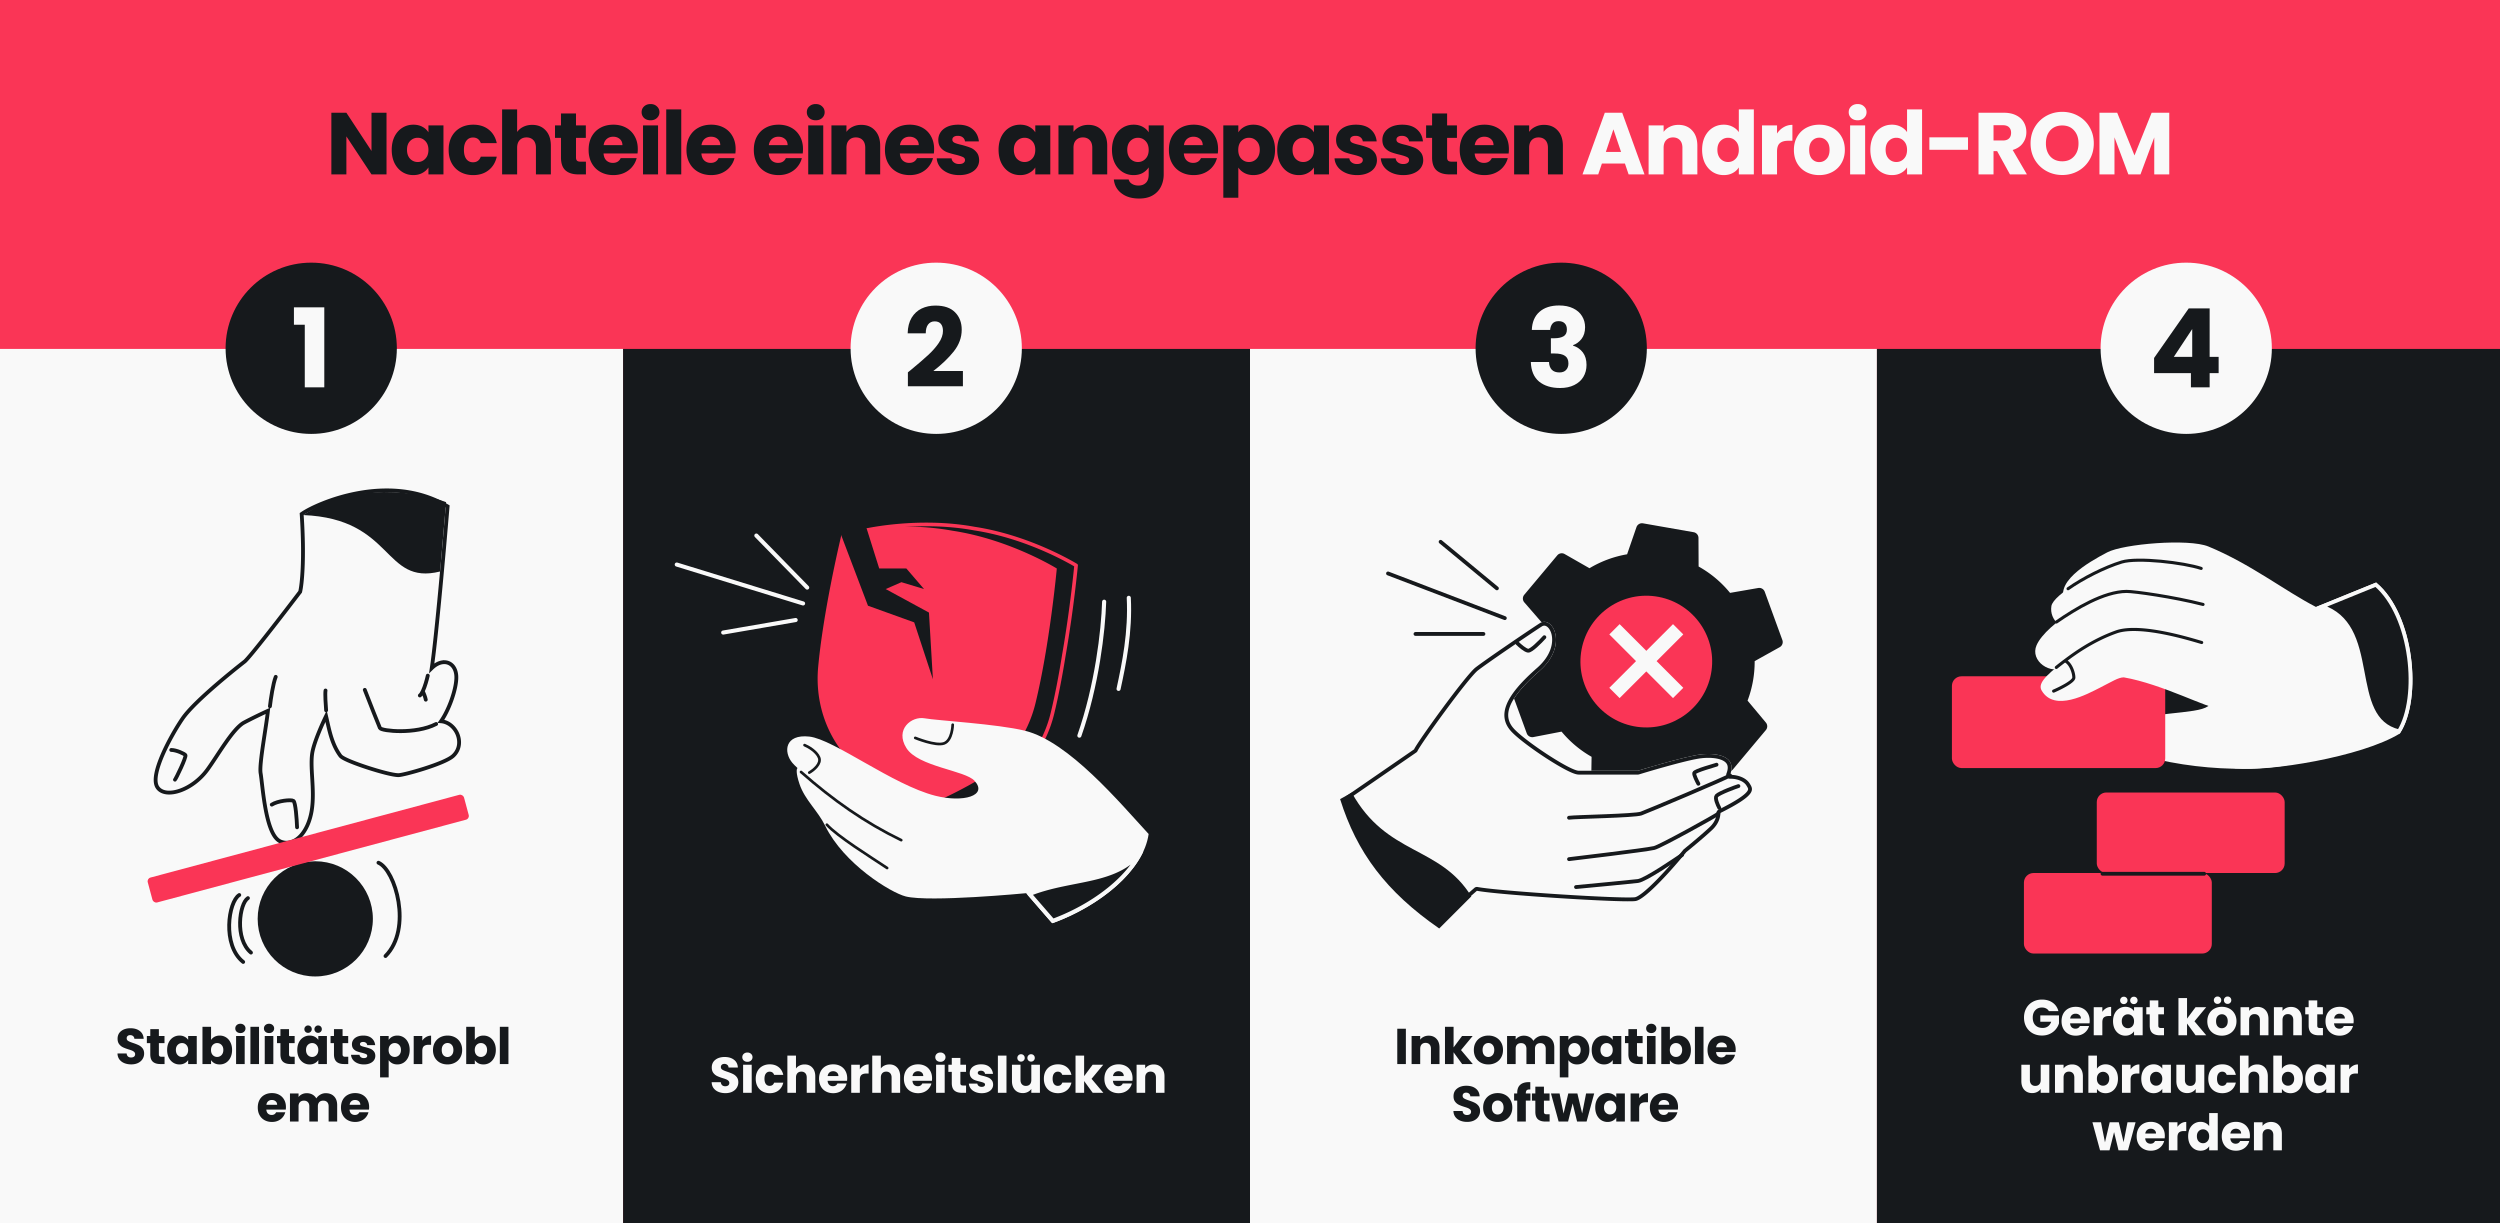 <svg xmlns="http://www.w3.org/2000/svg" width="1304" height="638" fill="none"><rect width="100%" height="100%" fill="#333333" stroke="none"/><g clip-path="url(#a)"><path fill="#FA3556" d="M1304 638H0V0h1304z"/><path fill="#F9F9F9" d="M-.999 182h326v456h-326z"/><path fill="#16191C" d="M325.002 182h327v456h-327z"/><path fill="#F9F9F9" d="M651.999 182h327v456h-327z"/><path fill="#16191C" d="M978.999 182h326v456h-326zM201.609 90.964h-7.834l-13.101-19.836v19.836h-7.834V58.805h7.834l13.101 19.928V58.805h7.834zm2.717-12.827q0-3.94 1.466-6.917 1.512-2.977 4.077-4.581t5.727-1.603q2.702 0 4.718 1.099 2.061 1.1 3.161 2.886v-3.619h7.833v25.562h-7.833v-3.619q-1.145 1.787-3.207 2.886-2.016 1.1-4.718 1.1-3.115 0-5.681-1.604-2.565-1.65-4.077-4.627-1.466-3.023-1.466-6.963m19.149.046q0-2.932-1.649-4.627-1.603-1.695-3.94-1.695t-3.985 1.695q-1.604 1.65-1.604 4.581t1.604 4.673q1.649 1.695 3.985 1.695 2.337 0 3.94-1.695 1.649-1.695 1.649-4.627m10.54 0q0-3.985 1.603-6.963 1.649-2.977 4.535-4.581 2.932-1.604 6.688-1.603 4.81 0 8.017 2.52 3.253 2.519 4.261 7.1h-8.338q-1.053-2.932-4.077-2.932-2.153 0-3.436 1.695-1.282 1.65-1.282 4.764t1.282 4.81q1.283 1.65 3.436 1.65 3.024 0 4.077-2.933h8.338q-1.008 4.49-4.261 7.055-3.252 2.566-8.017 2.566-3.756 0-6.688-1.604-2.886-1.604-4.535-4.58-1.603-2.979-1.603-6.964m43.603-13.056q4.398 0 7.055 2.932 2.657 2.886 2.657 7.97v14.935h-7.788v-13.88q0-2.566-1.328-3.986t-3.573-1.42-3.574 1.42q-1.328 1.42-1.328 3.986v13.88h-7.834v-33.9h7.834v11.774q1.191-1.695 3.252-2.703t4.627-1.008m27.999 19.195v6.642h-3.986q-4.26 0-6.642-2.061-2.382-2.107-2.382-6.826v-10.17h-3.115v-6.505h3.115v-6.23h7.833v6.23h5.131v6.505h-5.131v10.261q0 1.146.55 1.65t1.833.504zm27.056-6.551q0 1.1-.137 2.29h-17.729q.183 2.382 1.512 3.665 1.374 1.237 3.344 1.237 2.932 0 4.077-2.474h8.337a11.3 11.3 0 0 1-2.336 4.535q-1.649 2.016-4.169 3.161t-5.634 1.145q-3.757 0-6.688-1.603-2.932-1.604-4.582-4.58-1.649-2.979-1.649-6.964t1.604-6.963q1.648-2.977 4.581-4.581 2.931-1.604 6.734-1.603 3.71 0 6.596 1.557a11.04 11.04 0 0 1 4.49 4.444q1.649 2.886 1.649 6.734m-8.017-2.062q0-2.015-1.374-3.206t-3.436-1.192q-1.97 0-3.344 1.146-1.329 1.145-1.649 3.252zm14.686-12.964q-2.062 0-3.39-1.191-1.283-1.238-1.283-3.023 0-1.833 1.283-3.024 1.327-1.237 3.39-1.237 2.016 0 3.298 1.237 1.329 1.191 1.329 3.024 0 1.785-1.329 3.023-1.282 1.191-3.298 1.191m3.894 2.657v25.562h-7.834V65.402zm12.107-8.337v33.9h-7.834v-33.9zm28.369 20.706q0 1.1-.137 2.29h-17.729q.183 2.382 1.512 3.665 1.374 1.237 3.344 1.237 2.933 0 4.077-2.474h8.338a11.3 11.3 0 0 1-2.337 4.535q-1.649 2.016-4.168 3.161t-5.635 1.145q-3.756 0-6.688-1.603-2.933-1.604-4.581-4.58-1.65-2.979-1.65-6.964t1.604-6.963q1.648-2.977 4.581-4.581 2.931-1.604 6.734-1.603 3.71 0 6.597 1.557a11.04 11.04 0 0 1 4.489 4.444q1.649 2.886 1.649 6.734m-8.017-2.062q0-2.015-1.374-3.206t-3.436-1.192q-1.97 0-3.344 1.146-1.329 1.145-1.649 3.252zm43.147 2.062q0 1.1-.138 2.29h-17.728q.183 2.382 1.511 3.665 1.375 1.237 3.345 1.237 2.931 0 4.077-2.474h8.337a11.3 11.3 0 0 1-2.336 4.535q-1.65 2.016-4.169 3.161-2.52 1.146-5.635 1.145-3.756 0-6.688-1.603-2.931-1.604-4.581-4.58-1.649-2.979-1.649-6.964t1.603-6.963q1.65-2.977 4.581-4.581 2.933-1.604 6.734-1.603 3.711 0 6.597 1.557a11.03 11.03 0 0 1 4.489 4.444q1.65 2.886 1.65 6.734m-8.017-2.062q0-2.015-1.374-3.206t-3.436-1.192q-1.97 0-3.344 1.146-1.329 1.145-1.65 3.252zm14.685-12.964q-2.061 0-3.39-1.191-1.282-1.238-1.282-3.023 0-1.833 1.282-3.024 1.329-1.237 3.39-1.237 2.016 0 3.299 1.237 1.328 1.191 1.328 3.024 0 1.785-1.328 3.023-1.283 1.191-3.299 1.191m3.894 2.657v25.562h-7.833V65.402zm19.849-.275q4.49 0 7.146 2.932 2.703 2.886 2.703 7.97v14.935h-7.787v-13.88q0-2.566-1.329-3.986t-3.573-1.42q-2.245 0-3.573 1.42-1.329 1.42-1.329 3.986v13.88h-7.833V65.402h7.833v3.39q1.191-1.695 3.207-2.657 2.016-1.008 4.535-1.008m37.985 12.644q0 1.1-.137 2.29h-17.728q.183 2.382 1.511 3.665 1.374 1.237 3.344 1.237 2.933 0 4.077-2.474h8.338a11.3 11.3 0 0 1-2.336 4.535q-1.65 2.016-4.169 3.161-2.52 1.146-5.635 1.145-3.756 0-6.688-1.603-2.933-1.604-4.581-4.58-1.649-2.979-1.649-6.964t1.603-6.963q1.65-2.977 4.581-4.581t6.734-1.603q3.711 0 6.597 1.557a11.04 11.04 0 0 1 4.489 4.444q1.65 2.886 1.649 6.734m-8.016-2.062q0-2.015-1.375-3.206t-3.435-1.192q-1.97 0-3.345 1.146-1.328 1.145-1.649 3.252zm21.144 15.621q-3.344 0-5.955-1.145t-4.123-3.115a8.37 8.37 0 0 1-1.695-4.49h7.742q.138 1.329 1.237 2.154t2.703.825q1.465 0 2.245-.55.824-.596.824-1.512 0-1.1-1.145-1.603-1.146-.55-3.711-1.191-2.748-.641-4.581-1.329a8.2 8.2 0 0 1-3.161-2.245q-1.328-1.558-1.328-4.168 0-2.2 1.191-3.986 1.237-1.832 3.573-2.886 2.382-1.053 5.635-1.053 4.81 0 7.558 2.382 2.794 2.382 3.207 6.321h-7.238q-.183-1.328-1.191-2.107-.962-.779-2.565-.779-1.375 0-2.108.55-.733.504-.733 1.42 0 1.1 1.146 1.65 1.19.549 3.665 1.099 2.84.733 4.626 1.466 1.787.687 3.115 2.29 1.375 1.558 1.421 4.215 0 2.244-1.283 4.031-1.237 1.74-3.619 2.749-2.337 1.008-5.452 1.008m20.489-13.193q0-3.94 1.466-6.917 1.512-2.977 4.077-4.581t5.727-1.603q2.702 0 4.718 1.099 2.061 1.1 3.161 2.886v-3.619h7.834v25.562h-7.834v-3.619q-1.145 1.787-3.207 2.886-2.015 1.1-4.718 1.1-3.115 0-5.681-1.604-2.565-1.65-4.077-4.627-1.466-3.023-1.466-6.963m19.149.046q0-2.932-1.649-4.627-1.603-1.695-3.94-1.695t-3.985 1.695q-1.604 1.65-1.604 4.581t1.604 4.673q1.649 1.695 3.985 1.695 2.337 0 3.94-1.695 1.649-1.695 1.649-4.627m27.673-13.056q4.49 0 7.146 2.932 2.703 2.886 2.703 7.97v14.935h-7.788v-13.88q0-2.566-1.328-3.986t-3.574-1.42q-2.244 0-3.573 1.42t-1.328 3.986v13.88h-7.834V65.402h7.834v3.39q1.191-1.695 3.206-2.657 2.016-1.008 4.536-1.008m23.601-.091q2.703 0 4.718 1.099 2.061 1.1 3.161 2.886v-3.619h7.834v25.516q0 3.528-1.421 6.368-1.374 2.886-4.26 4.581-2.84 1.695-7.1 1.695-5.681 0-9.208-2.703-3.528-2.657-4.032-7.238h7.742q.367 1.465 1.741 2.29 1.374.87 3.39.87 2.428.001 3.848-1.42 1.466-1.373 1.466-4.443V87.3q-1.145 1.787-3.161 2.932-2.016 1.1-4.718 1.1-3.161 0-5.727-1.604-2.565-1.65-4.077-4.627-1.466-3.023-1.466-6.963t1.466-6.917q1.512-2.977 4.077-4.581t5.727-1.603m7.879 13.147q0-2.932-1.649-4.627-1.603-1.695-3.94-1.695t-3.985 1.695q-1.604 1.65-1.604 4.581t1.604 4.673q1.649 1.695 3.985 1.695 2.337 0 3.94-1.695 1.649-1.695 1.649-4.627m36.193-.412q0 1.1-.137 2.29h-17.729q.185 2.382 1.512 3.665 1.374 1.237 3.344 1.237 2.933 0 4.077-2.474h8.338a11.3 11.3 0 0 1-2.336 4.535q-1.65 2.016-4.169 3.161-2.52 1.146-5.635 1.145-3.756 0-6.688-1.603-2.933-1.604-4.581-4.58-1.65-2.979-1.649-6.964t1.603-6.963q1.65-2.977 4.581-4.581t6.734-1.603q3.711 0 6.597 1.557a11.04 11.04 0 0 1 4.489 4.444q1.65 2.886 1.649 6.734m-8.016-2.062q0-2.015-1.375-3.206t-3.435-1.192q-1.97 0-3.345 1.146-1.328 1.145-1.649 3.252zm18.579-6.688q1.145-1.787 3.161-2.886t4.718-1.1q3.161 0 5.727 1.604 2.565 1.604 4.031 4.58 1.512 2.979 1.512 6.918T663.55 85.1q-1.466 2.979-4.031 4.627-2.566 1.604-5.727 1.603-2.657 0-4.718-1.099-2.016-1.1-3.161-2.84v15.759h-7.833V65.402h7.833zm11.178 9.116q0-2.931-1.649-4.58-1.604-1.695-3.986-1.696-2.336 0-3.985 1.695-1.604 1.695-1.604 4.627t1.604 4.627q1.649 1.695 3.985 1.695t3.986-1.695q1.649-1.74 1.649-4.673m9.119 0q0-3.94 1.466-6.917 1.512-2.977 4.077-4.581t5.727-1.603q2.702 0 4.718 1.099 2.061 1.1 3.161 2.886v-3.619h7.834v25.562h-7.834v-3.619q-1.145 1.787-3.207 2.886-2.016 1.1-4.718 1.1-3.115 0-5.681-1.604-2.565-1.65-4.077-4.627-1.466-3.023-1.466-6.963m19.149.046q0-2.932-1.649-4.627-1.603-1.695-3.94-1.695t-3.985 1.695q-1.604 1.65-1.604 4.581t1.604 4.673q1.649 1.695 3.985 1.695 2.337 0 3.94-1.695 1.649-1.695 1.649-4.627m22.496 13.147q-3.344 0-5.955-1.145t-4.123-3.115a8.37 8.37 0 0 1-1.695-4.49h7.742q.137 1.329 1.237 2.154t2.703.825q1.465 0 2.244-.55.825-.596.825-1.512 0-1.1-1.145-1.603-1.146-.55-3.711-1.191-2.748-.641-4.581-1.329a8.2 8.2 0 0 1-3.161-2.245q-1.329-1.558-1.328-4.168 0-2.2 1.191-3.986 1.236-1.832 3.573-2.886 2.382-1.053 5.634-1.053 4.81 0 7.559 2.382 2.795 2.382 3.207 6.321h-7.238q-.183-1.328-1.191-2.107-.963-.779-2.566-.779-1.374 0-2.107.55-.733.504-.733 1.42 0 1.1 1.145 1.65 1.191.549 3.665 1.099 2.84.733 4.627 1.466 1.786.687 3.115 2.29 1.375 1.558 1.42 4.215 0 2.244-1.282 4.031-1.237 1.74-3.619 2.749-2.337 1.008-5.452 1.008m24.141 0q-3.344 0-5.955-1.145t-4.123-3.115a8.37 8.37 0 0 1-1.695-4.49h7.742q.137 1.329 1.237 2.154t2.703.825q1.466 0 2.244-.55.825-.596.825-1.512 0-1.1-1.145-1.603-1.146-.55-3.711-1.191-2.748-.641-4.581-1.329a8.2 8.2 0 0 1-3.161-2.245q-1.328-1.558-1.328-4.168 0-2.2 1.191-3.986 1.236-1.832 3.573-2.886 2.382-1.053 5.634-1.053 4.81 0 7.559 2.382 2.795 2.382 3.207 6.321h-7.238q-.183-1.328-1.191-2.107-.963-.779-2.566-.779-1.374 0-2.107.55-.733.504-.733 1.42 0 1.1 1.145 1.65 1.191.549 3.665 1.099 2.84.733 4.627 1.466 1.786.687 3.115 2.29 1.375 1.558 1.42 4.215 0 2.244-1.282 4.031-1.237 1.74-3.619 2.749-2.337 1.008-5.452 1.008m27.989-7.008v6.642H756q-4.26 0-6.643-2.061-2.382-2.107-2.382-6.826v-10.17h-3.115v-6.505h3.115v-6.23h7.834v6.23h5.13v6.505h-5.13v10.261q0 1.146.549 1.65.55.504 1.833.504zm27.056-6.551q0 1.1-.137 2.29h-17.729q.184 2.382 1.512 3.665 1.374 1.237 3.344 1.237 2.933 0 4.077-2.474h8.338a11.3 11.3 0 0 1-2.336 4.535q-1.65 2.016-4.169 3.161-2.52 1.146-5.635 1.145-3.757 0-6.688-1.603-2.933-1.604-4.581-4.58-1.65-2.979-1.649-6.964t1.603-6.963q1.648-2.977 4.581-4.581 2.932-1.604 6.734-1.603 3.711 0 6.597 1.557a11.04 11.04 0 0 1 4.489 4.444q1.65 2.886 1.649 6.734m-8.016-2.062q0-2.015-1.375-3.206t-3.435-1.192q-1.97 0-3.345 1.146-1.328 1.145-1.649 3.252zm26.321-10.582q4.49 0 7.146 2.932 2.703 2.886 2.703 7.97v14.935h-7.788v-13.88q0-2.566-1.328-3.986t-3.573-1.42-3.574 1.42q-1.328 1.42-1.328 3.986v13.88h-7.834V65.402h7.834v3.39q1.191-1.695 3.207-2.657 2.015-1.008 4.535-1.008"/><path fill="#F9F9F9" d="M847.558 85.284h-12.002l-1.924 5.68h-8.2l11.636-32.159h9.07l11.636 32.16h-8.292zm-2.015-6.047-3.986-11.774-3.939 11.774zm29.944-14.11q4.49 0 7.147 2.932 2.703 2.886 2.703 7.97v14.935h-7.788v-13.88q0-2.566-1.329-3.986t-3.573-1.42-3.573 1.42-1.329 3.986v13.88h-7.833V65.402h7.833v3.39q1.192-1.695 3.207-2.657 2.016-1.008 4.535-1.008m12.332 13.01q0-3.94 1.466-6.917 1.512-2.977 4.077-4.581t5.726-1.603q2.52 0 4.581 1.053 2.108 1.055 3.299 2.84V57.065h7.833v33.9h-7.833v-3.666q-1.1 1.834-3.161 2.932-2.016 1.1-4.719 1.1-3.16 0-5.726-1.604-2.565-1.65-4.077-4.627-1.466-3.023-1.466-6.963m19.149.046q0-2.932-1.649-4.627-1.604-1.695-3.94-1.695t-3.986 1.695q-1.602 1.65-1.603 4.581t1.603 4.673q1.65 1.695 3.986 1.695t3.94-1.695q1.649-1.695 1.649-4.627m19.931-8.52q1.374-2.109 3.435-3.299 2.063-1.237 4.581-1.237v8.292h-2.153q-2.931 0-4.398 1.282-1.465 1.237-1.465 4.398v11.865h-7.834V65.402h7.834zm21.993 21.668q-3.756 0-6.78-1.604-2.978-1.604-4.719-4.58-1.694-2.979-1.694-6.964 0-3.94 1.74-6.917 1.741-3.024 4.765-4.627 3.023-1.604 6.779-1.603 3.757 0 6.78 1.603t4.765 4.627q1.74 2.977 1.74 6.917t-1.786 6.963a11.8 11.8 0 0 1-4.81 4.581q-3.024 1.604-6.78 1.603m0-6.78q2.245 0 3.802-1.65 1.603-1.649 1.603-4.718t-1.557-4.718q-1.512-1.65-3.757-1.65-2.29 0-3.802 1.65-1.512 1.603-1.512 4.718 0 3.07 1.466 4.718 1.512 1.65 3.757 1.65m20.068-21.806q-2.061 0-3.39-1.191-1.282-1.238-1.282-3.023 0-1.833 1.282-3.024 1.329-1.237 3.39-1.237 2.016 0 3.299 1.237 1.328 1.191 1.328 3.024 0 1.785-1.328 3.023-1.283 1.191-3.299 1.191m3.894 2.657v25.562h-7.833V65.402zm2.716 12.735q0-3.94 1.466-6.917 1.512-2.977 4.077-4.581t5.726-1.603q2.52 0 4.581 1.053 2.108 1.055 3.299 2.84V57.065h7.831v33.9h-7.831v-3.666q-1.1 1.834-3.161 2.932-2.016 1.1-4.719 1.1-3.16 0-5.726-1.604-2.565-1.65-4.077-4.627-1.466-3.023-1.466-6.963m19.149.046q0-2.932-1.649-4.627-1.603-1.695-3.94-1.695t-3.986 1.695q-1.602 1.65-1.603 4.581t1.603 4.673q1.65 1.695 3.986 1.695t3.94-1.695q1.649-1.695 1.649-4.627m31.791-6.55v6.504h-20.15v-6.505zm21.88 19.331-6.69-12.14h-1.88v12.14h-7.83V58.805h13.14c2.54 0 4.69.443 6.46 1.329 1.8.886 3.15 2.107 4.03 3.665.89 1.527 1.33 3.237 1.33 5.13q0 3.207-1.83 5.727-1.785 2.52-5.31 3.573l7.42 12.735zm-8.57-17.683h4.86c1.43 0 2.5-.35 3.2-1.053.74-.703 1.1-1.695 1.1-2.978 0-1.222-.36-2.184-1.1-2.886-.7-.702-1.77-1.054-3.2-1.054h-4.86zm35.86 18.004q-4.545 0-8.34-2.108-3.765-2.106-6-5.863c-1.47-2.535-2.2-5.375-2.2-8.52 0-3.147.73-5.971 2.2-8.476q2.235-3.756 6-5.863 3.795-2.108 8.34-2.108c3.02 0 5.78.703 8.29 2.108 2.53 1.404 4.52 3.359 5.95 5.863 1.47 2.505 2.2 5.33 2.2 8.475 0 3.146-.73 5.986-2.2 8.52a15.66 15.66 0 0 1-5.95 5.864c-2.51 1.405-5.27 2.108-8.29 2.108m0-7.147c2.56 0 4.61-.855 6.13-2.565q2.34-2.565 2.34-6.78 0-4.26-2.34-6.78c-1.52-1.71-3.57-2.565-6.13-2.565-2.6 0-4.68.84-6.23 2.52-1.53 1.68-2.3 3.954-2.3 6.825 0 2.84.77 5.115 2.3 6.826 1.55 1.68 3.63 2.52 6.23 2.52m55.81-25.333v32.16h-7.83V71.677l-7.19 19.286h-6.32l-7.24-19.332v19.332h-7.83V58.805h9.25l9.02 22.264 8.94-22.264z"/><circle cx="162.332" cy="181.665" r="44.665" fill="#16191C"/><path fill="#F9F9F9" d="M153.314 169.395v-9.091h15.837v41.737h-10.177v-32.646z"/><circle cx="814.333" cy="181.665" r="44.665" fill="#16191C"/><path fill="#F9F9F9" d="M798.995 172.082q.23-6.117 4.002-9.434 3.774-3.316 10.235-3.316 4.287 0 7.318 1.487 3.087 1.487 4.631 4.059 1.6 2.572 1.601 5.775 0 3.773-1.887 6.175-1.887 2.344-4.402 3.201v.229q3.259 1.086 5.145 3.602 1.887 2.516 1.887 6.461 0 3.544-1.658 6.289-1.6 2.687-4.745 4.231-3.088 1.543-7.376 1.543-6.861 0-10.977-3.373-4.06-3.373-4.288-10.177h9.491q.057 2.515 1.429 4.002 1.373 1.43 4.002 1.43 2.23 0 3.431-1.258 1.257-1.315 1.257-3.431 0-2.744-1.772-3.945-1.715-1.257-5.546-1.257h-1.829v-7.948h1.829q2.916 0 4.688-.972 1.83-1.028 1.83-3.602 0-2.058-1.144-3.201t-3.144-1.144q-2.173 0-3.259 1.315-1.029 1.315-1.201 3.259z"/><circle cx="488.331" cy="181.665" r="44.665" fill="#F9F9F9"/><path fill="#16191C" d="M473.558 194.208q1.944-1.543 1.773-1.429 5.603-4.63 8.805-7.604 3.259-2.973 5.488-6.232t2.23-6.346q0-2.344-1.086-3.66-1.086-1.315-3.259-1.315t-3.43 1.659q-1.201 1.6-1.201 4.573h-9.434q.114-4.86 2.058-8.118 2.002-3.26 5.203-4.803 3.26-1.544 7.204-1.544 6.804 0 10.234 3.488 3.488 3.487 3.488 9.091 0 6.118-4.174 11.377-4.173 5.203-10.634 10.177h15.437v7.948h-28.702z"/><circle cx="1140.33" cy="181.665" r="44.665" fill="#F9F9F9"/><path fill="#16191C" d="M1123.57 194.609v-7.89l18.06-25.843h10.92v25.271h4.69v8.462h-4.69v7.432h-9.77v-7.432zm19.89-22.984-9.6 14.522h9.6zM68.464 555.184q-2.02 0-3.62-.656-1.598-.655-2.57-1.941-.943-1.285-.996-3.095h4.773q.105 1.023.708 1.574.604.524 1.574.524.996 0 1.573-.445.578-.472.578-1.285 0-.683-.473-1.128a3.5 3.5 0 0 0-1.127-.735q-.656-.288-1.889-.655-1.784-.551-2.91-1.102-1.13-.55-1.942-1.626t-.813-2.806q0-2.57 1.863-4.013 1.86-1.468 4.851-1.468 3.043 0 4.905 1.468 1.862 1.443 1.993 4.039H70.09q-.052-.891-.656-1.39-.603-.525-1.547-.524-.814 0-1.311.445-.498.42-.499 1.233 0 .892.84 1.39t2.622 1.075q1.784.604 2.885 1.154a5.5 5.5 0 0 1 1.941 1.6q.813 1.05.813 2.702a5.23 5.23 0 0 1-.813 2.858q-.787 1.285-2.308 2.046t-3.593.761m17.368-3.987V555h-2.281q-2.44 0-3.803-1.18-1.364-1.207-1.364-3.908v-5.822H76.6v-3.725h1.784v-3.566h4.485v3.566h2.937v3.725h-2.937v5.874q0 .656.314.945.315.288 1.05.288zm1.344-3.541q0-2.255.84-3.96.865-1.704 2.334-2.622t3.278-.918q1.548 0 2.701.629 1.18.63 1.81 1.652v-2.072h4.485V555h-4.485v-2.072q-.656 1.023-1.836 1.652-1.155.63-2.701.63a6 6 0 0 1-3.252-.918q-1.47-.945-2.334-2.649-.84-1.731-.84-3.987m10.963.027q0-1.678-.944-2.649a2.98 2.98 0 0 0-2.256-.971q-1.337 0-2.281.971-.918.943-.918 2.622t.918 2.676q.945.97 2.281.97 1.338 0 2.256-.97.944-.97.944-2.649m11.952-5.246q.63-1.022 1.809-1.652 1.18-.63 2.702-.629 1.81 0 3.278.918 1.469.918 2.308 2.622.866 1.705.866 3.96t-.866 3.987q-.839 1.704-2.308 2.649-1.469.918-3.278.918-1.547 0-2.702-.603-1.154-.63-1.809-1.653V555h-4.485v-19.408h4.485zm6.399 5.219q0-1.679-.944-2.622-.918-.97-2.282-.971-1.337 0-2.281.971-.918.97-.918 2.649 0 1.678.918 2.649.944.97 2.281.97t2.282-.97q.944-.997.944-2.676m8.91-8.812q-1.18 0-1.941-.682a2.31 2.31 0 0 1-.735-1.731q0-1.049.735-1.73.76-.71 1.941-.709 1.153 0 1.888.709.76.681.76 1.73 0 1.023-.76 1.731-.735.682-1.888.682m2.229 1.521V555h-4.485v-14.635zm7.472-4.773V555h-4.484v-19.408zm5.244 3.252q-1.18 0-1.941-.682a2.3 2.3 0 0 1-.734-1.731q0-1.049.734-1.73.76-.71 1.941-.709 1.153 0 1.888.709.76.681.761 1.73 0 1.023-.761 1.731-.735.682-1.888.682m2.229 1.521V555h-4.485v-14.635zm11.144 10.832V555h-2.282q-2.439 0-3.802-1.18-1.364-1.207-1.364-3.908v-5.822h-1.784v-3.725h1.784v-3.566h4.485v3.566h2.937v3.725h-2.937v5.874q0 .656.314.945.315.288 1.049.288zm1.344-3.541q0-2.255.84-3.96.865-1.704 2.334-2.622t3.278-.918q1.548 0 2.701.629 1.18.63 1.81 1.652v-2.072h4.485V555h-4.485v-2.072q-.655 1.023-1.836 1.652-1.154.63-2.701.63a6 6 0 0 1-3.252-.918q-1.469-.945-2.334-2.649-.84-1.731-.84-3.987m10.963.027q0-1.678-.944-2.649a2.98 2.98 0 0 0-2.256-.971q-1.337 0-2.281.971-.918.943-.918 2.622t.918 2.676q.944.97 2.281.97t2.256-.97q.944-.97.944-2.649m-5.35-8.944q-.813 0-1.364-.55a1.86 1.86 0 0 1-.551-1.364q0-.813.551-1.364a1.8 1.8 0 0 1 1.364-.577q.839 0 1.39.551.55.55.551 1.39 0 .813-.577 1.364-.551.55-1.364.55m5.245 0q-.813 0-1.364-.55-.55-.552-.55-1.364t.55-1.364a1.8 1.8 0 0 1 1.364-.577q.84 0 1.39.551.55.55.551 1.39 0 .813-.577 1.364-.55.55-1.364.55m15.729 12.458V555h-2.282q-2.44 0-3.803-1.18-1.364-1.207-1.364-3.908v-5.822h-1.783v-3.725h1.783v-3.566h4.485v3.566h2.937v3.725h-2.937v5.874q0 .656.315.945.314.288 1.049.288zm8.189 4.013q-1.915 0-3.41-.656-1.494-.655-2.36-1.783a4.8 4.8 0 0 1-.97-2.571h4.432a1.7 1.7 0 0 0 .708 1.233q.63.472 1.547.472.84 0 1.285-.315.473-.34.473-.865 0-.63-.656-.918-.656-.315-2.124-.682-1.575-.367-2.623-.76a4.7 4.7 0 0 1-1.81-1.286q-.76-.891-.76-2.386 0-1.259.682-2.282.707-1.049 2.045-1.652 1.364-.603 3.226-.603 2.754 0 4.327 1.363 1.6 1.364 1.836 3.62h-4.143a1.77 1.77 0 0 0-.682-1.207q-.551-.446-1.469-.446-.788 0-1.206.315a.93.93 0 0 0-.42.813q0 .63.656.944.681.315 2.098.63 1.626.42 2.649.839 1.022.393 1.783 1.311.787.892.813 2.413 0 1.285-.734 2.308-.708.997-2.072 1.574-1.338.577-3.121.577m12.893-12.773q.656-1.022 1.81-1.652t2.701-.629q1.81 0 3.279.918t2.308 2.622q.865 1.705.865 3.96t-.865 3.987q-.84 1.704-2.308 2.649-1.47.918-3.279.918-1.52 0-2.701-.63-1.154-.629-1.81-1.626v9.022h-4.484v-21.611h4.484zm6.4 5.219q0-1.679-.945-2.622-.918-.97-2.281-.971-1.338 0-2.282.971-.918.97-.918 2.649 0 1.678.918 2.649.944.97 2.282.97 1.337 0 2.281-.97.945-.997.945-2.676m11.138-4.851a5.8 5.8 0 0 1 1.967-1.889 5 5 0 0 1 2.623-.708v4.747h-1.233q-1.679 0-2.517.734-.84.71-.84 2.518V555h-4.484v-14.635h4.484zm13.133 12.405q-2.151 0-3.882-.918a6.83 6.83 0 0 1-2.701-2.623q-.97-1.704-.97-3.986 0-2.256.996-3.961a6.75 6.75 0 0 1 2.728-2.648q1.731-.918 3.881-.918 2.151 0 3.882.918a6.74 6.74 0 0 1 2.727 2.648q.997 1.705.997 3.961t-1.023 3.986a6.74 6.74 0 0 1-2.754 2.623q-1.73.918-3.881.918m0-3.882q1.285 0 2.177-.944.918-.944.918-2.701t-.892-2.702a2.8 2.8 0 0 0-2.151-.944q-1.311 0-2.177.944-.865.918-.865 2.702 0 1.757.839 2.701a2.8 2.8 0 0 0 2.151.944m14.26-8.891q.63-1.022 1.809-1.652 1.18-.63 2.702-.629 1.81 0 3.278.918 1.469.918 2.308 2.622.865 1.705.865 3.96t-.865 3.987q-.839 1.704-2.308 2.649-1.469.918-3.278.918-1.547 0-2.702-.603-1.154-.63-1.809-1.653V555h-4.485v-19.408h4.485zm6.399 5.219q0-1.679-.944-2.622-.918-.97-2.282-.971-1.337 0-2.282.971-.917.97-.917 2.649 0 1.678.917 2.649.944.97 2.282.97t2.282-.97q.944-.997.944-2.676m11.139-12.064V555h-4.485v-19.408zm-116.059 41.855q0 .628-.079 1.311h-10.15q.105 1.364.866 2.098.787.708 1.914.708 1.679 0 2.335-1.416h4.773a6.46 6.46 0 0 1-1.338 2.596q-.944 1.155-2.386 1.81-1.443.656-3.226.656-2.15 0-3.829-.918a6.53 6.53 0 0 1-2.623-2.623q-.944-1.704-.944-3.986t.918-3.987a6.53 6.53 0 0 1 2.623-2.622q1.678-.918 3.855-.918 2.124 0 3.776.891a6.32 6.32 0 0 1 2.571 2.544q.944 1.653.944 3.856m-4.59-1.181q0-1.154-.787-1.835-.786-.682-1.967-.682-1.127 0-1.914.655-.76.656-.944 1.862zm25.367-6.058q2.728 0 4.327 1.652 1.626 1.653 1.626 4.59V585h-4.458v-7.947q0-1.415-.761-2.177-.734-.786-2.045-.786-1.312 0-2.072.786-.735.762-.735 2.177V585h-4.458v-7.947q0-1.415-.761-2.177-.733-.786-2.046-.786-1.31 0-2.071.786-.735.762-.735 2.177V585h-4.485v-14.635h4.485v1.836a4.7 4.7 0 0 1 1.784-1.442q1.102-.55 2.491-.551 1.653 0 2.938.708a5.05 5.05 0 0 1 2.045 2.02q.76-1.207 2.072-1.967a5.6 5.6 0 0 1 2.859-.761m22.623 7.239q0 .628-.079 1.311h-10.15q.105 1.364.866 2.098.787.708 1.914.708 1.678 0 2.335-1.416h4.773a6.46 6.46 0 0 1-1.338 2.596q-.944 1.155-2.386 1.81-1.443.656-3.226.656-2.15 0-3.829-.918a6.53 6.53 0 0 1-2.623-2.623q-.944-1.704-.944-3.986t.918-3.987a6.53 6.53 0 0 1 2.622-2.622q1.679-.918 3.856-.918 2.124 0 3.776.891a6.32 6.32 0 0 1 2.571 2.544q.944 1.653.944 3.856m-4.59-1.181q0-1.154-.787-1.835-.786-.682-1.967-.682-1.128 0-1.914.655-.76.656-.944 1.862zM733.302 536.589V555h-4.485v-18.411zm11.905 3.619q2.57 0 4.091 1.679 1.547 1.651 1.547 4.563V555h-4.458v-7.947q0-1.468-.761-2.281-.76-.813-2.045-.813t-2.046.813q-.76.813-.761 2.281V555h-4.485v-14.635h4.485v1.941q.683-.97 1.836-1.521 1.154-.577 2.597-.577M762.643 555l-4.459-6.137V555h-4.485v-19.408h4.485v10.727l4.433-5.954h5.533l-6.084 7.344 6.137 7.291zm13.668.21q-2.15 0-3.881-.918a6.83 6.83 0 0 1-2.702-2.623q-.97-1.704-.97-3.986 0-2.256.996-3.961a6.75 6.75 0 0 1 2.728-2.648q1.731-.918 3.882-.918t3.881.918a6.75 6.75 0 0 1 2.728 2.648q.996 1.705.996 3.961t-1.023 3.986a6.74 6.74 0 0 1-2.753 2.623q-1.731.918-3.882.918m0-3.882q1.285 0 2.177-.944.918-.944.918-2.701t-.892-2.702a2.8 2.8 0 0 0-2.15-.944q-1.312 0-2.177.944-.866.918-.866 2.702 0 1.757.84 2.701a2.8 2.8 0 0 0 2.15.944m28.449-11.12q2.727 0 4.327 1.652 1.626 1.653 1.626 4.59V555h-4.458v-7.947q0-1.415-.761-2.177-.734-.786-2.046-.786t-2.072.786q-.734.762-.734 2.177V555h-4.458v-7.947q0-1.415-.761-2.177-.734-.786-2.046-.786t-2.072.786q-.734.762-.734 2.177V555h-4.485v-14.635h4.485v1.836a4.7 4.7 0 0 1 1.783-1.442q1.102-.55 2.492-.551 1.652 0 2.937.708a5.05 5.05 0 0 1 2.046 2.02q.76-1.207 2.072-1.967a5.6 5.6 0 0 1 2.859-.761m13.312 2.229q.655-1.022 1.81-1.652 1.154-.63 2.701-.629 1.81 0 3.278.918 1.47.918 2.308 2.622.866 1.705.866 3.96t-.866 3.987q-.838 1.704-2.308 2.649-1.468.918-3.278.918-1.52 0-2.701-.63-1.155-.629-1.81-1.626v9.022h-4.485v-21.611h4.485zm6.399 5.219q0-1.679-.944-2.622-.918-.97-2.281-.971-1.338 0-2.282.971-.918.97-.918 2.649 0 1.678.918 2.649.944.97 2.282.97 1.337 0 2.281-.97.944-.997.944-2.676m5.763 0q0-2.255.839-3.96.865-1.704 2.334-2.622t3.278-.918q1.547 0 2.702.629 1.18.63 1.809 1.652v-2.072h4.485V555h-4.485v-2.072q-.656 1.023-1.835 1.652-1.154.63-2.702.63a6 6 0 0 1-3.252-.918q-1.469-.945-2.334-2.649-.84-1.731-.839-3.987m10.962.027q0-1.678-.944-2.649a2.98 2.98 0 0 0-2.255-.971q-1.338 0-2.282.971-.918.943-.918 2.622t.918 2.676q.944.97 2.282.97 1.337 0 2.255-.97.944-.97.944-2.649m15.624 3.514V555h-2.282q-2.44 0-3.803-1.18-1.363-1.207-1.363-3.908v-5.822h-1.784v-3.725h1.784v-3.566h4.484v3.566h2.938v3.725h-2.938v5.874q0 .656.315.945.314.288 1.049.288zm4.491-12.353q-1.18 0-1.941-.682a2.31 2.31 0 0 1-.734-1.731q0-1.049.734-1.73.76-.71 1.941-.709 1.154 0 1.889.709.76.681.76 1.73 0 1.023-.76 1.731-.735.682-1.889.682m2.229 1.521V555h-4.484v-14.635zm7.473 2.072q.63-1.022 1.81-1.652t2.701-.629q1.81 0 3.278.918 1.469.918 2.308 2.622.866 1.705.866 3.96t-.866 3.987q-.839 1.704-2.308 2.649-1.469.918-3.278.918-1.548 0-2.701-.603-1.155-.63-1.81-1.653V555h-4.485v-19.408h4.485zm6.399 5.219q0-1.679-.944-2.622-.917-.97-2.282-.971-1.337 0-2.281.971-.918.97-.918 2.649 0 1.678.918 2.649.944.97 2.281.97t2.282-.97q.945-.997.944-2.676m11.139-12.064V555h-4.485v-19.408zm16.783 11.855q0 .628-.079 1.311h-10.149q.105 1.364.865 2.098.787.708 1.915.708 1.679 0 2.334-1.416h4.773a6.5 6.5 0 0 1-1.337 2.596 6.5 6.5 0 0 1-2.387 1.81q-1.443.656-3.226.656-2.15 0-3.829-.918a6.53 6.53 0 0 1-2.623-2.623q-.944-1.704-.944-3.986t.918-3.987a6.53 6.53 0 0 1 2.623-2.622q1.678-.918 3.855-.918 2.124 0 3.777.891a6.33 6.33 0 0 1 2.57 2.544q.944 1.653.944 3.856m-4.59-1.181q0-1.154-.786-1.835-.788-.682-1.967-.682-1.128 0-1.915.655-.76.656-.944 1.862zm-135.456 38.918q-2.019 0-3.619-.656-1.6-.655-2.57-1.941-.945-1.285-.997-3.095h4.773q.105 1.023.709 1.574.603.524 1.573.524.997 0 1.574-.445.577-.472.577-1.285 0-.683-.472-1.128a3.5 3.5 0 0 0-1.128-.735q-.656-.288-1.888-.655-1.784-.551-2.912-1.102-1.127-.55-1.94-1.626t-.813-2.806q0-2.57 1.862-4.013 1.861-1.468 4.852-1.468 3.042 0 4.904 1.468 1.862 1.443 1.993 4.039h-4.852q-.052-.891-.655-1.39-.603-.525-1.548-.524-.813 0-1.311.445-.498.42-.498 1.233 0 .892.839 1.39t2.623 1.075q1.782.604 2.884 1.154a5.5 5.5 0 0 1 1.941 1.6q.813 1.05.813 2.702a5.23 5.23 0 0 1-.813 2.858q-.786 1.285-2.308 2.046-1.52.76-3.593.761m15.874.026q-2.151 0-3.882-.918a6.8 6.8 0 0 1-2.701-2.623q-.97-1.704-.971-3.986 0-2.256.997-3.961a6.74 6.74 0 0 1 2.727-2.648q1.731-.918 3.882-.918t3.882.918a6.75 6.75 0 0 1 2.727 2.648q.997 1.705.997 3.961t-1.023 3.986a6.74 6.74 0 0 1-2.754 2.623q-1.731.918-3.881.918m0-3.882q1.284 0 2.176-.944.918-.944.918-2.701t-.891-2.702a2.8 2.8 0 0 0-2.151-.944q-1.311 0-2.177.944-.865.918-.865 2.702 0 1.757.839 2.701a2.8 2.8 0 0 0 2.151.944m17.118-7.238h-2.413V585h-4.484v-10.91h-1.627v-3.725h1.627v-.419q0-2.702 1.547-4.091 1.547-1.417 4.537-1.417.498 0 .734.026v3.803q-1.285-.079-1.809.368-.525.446-.525 1.599v.131h2.413zm10.002 7.107V585H806q-2.44 0-3.803-1.18-1.364-1.207-1.364-3.908v-5.822h-1.783v-3.725h1.783v-3.566h4.485v3.566h2.937v3.725h-2.937v5.874q0 .656.315.945t1.049.288zm23.243-10.832L827.565 585h-4.957l-2.308-9.494-2.387 9.494h-4.93l-3.987-14.635h4.485l2.072 10.465 2.465-10.465h4.747l2.492 10.412 2.046-10.412zm.556 7.291q0-2.255.84-3.96.866-1.704 2.334-2.622 1.469-.918 3.278-.918 1.548 0 2.701.629 1.18.63 1.81 1.652v-2.072h4.485V585h-4.485v-2.072q-.655 1.023-1.836 1.652-1.154.63-2.701.63a6 6 0 0 1-3.252-.918q-1.469-.945-2.334-2.649-.84-1.731-.84-3.987m10.963.027q0-1.678-.944-2.649a2.98 2.98 0 0 0-2.256-.971q-1.337 0-2.281.971-.918.943-.918 2.622t.918 2.676q.944.97 2.281.97t2.256-.97q.944-.97.944-2.649m11.952-4.878a5.8 5.8 0 0 1 1.967-1.889 5 5 0 0 1 2.622-.708v4.747h-1.232q-1.678 0-2.518.734-.839.71-.839 2.518V585h-4.485v-14.635h4.485zm20.266 4.642q0 .628-.079 1.311h-10.149q.105 1.364.865 2.098.787.708 1.915.708 1.679 0 2.334-1.416h4.773a6.5 6.5 0 0 1-1.337 2.596 6.5 6.5 0 0 1-2.387 1.81q-1.443.656-3.226.656-2.15 0-3.829-.918a6.53 6.53 0 0 1-2.623-2.623q-.944-1.704-.944-3.986t.918-3.987a6.53 6.53 0 0 1 2.623-2.622q1.678-.918 3.855-.918 2.124 0 3.777.891a6.33 6.33 0 0 1 2.57 2.544q.944 1.653.944 3.856m-4.59-1.181q0-1.154-.786-1.835-.788-.682-1.967-.682-1.128 0-1.915.655-.76.656-.944 1.862z"/><path fill="#F9F9F9" d="M378.394 570.184q-2.02 0-3.619-.656-1.6-.655-2.571-1.941-.944-1.285-.996-3.095h4.773q.105 1.023.708 1.574.603.524 1.574.524.997 0 1.573-.445.577-.472.577-1.285 0-.683-.472-1.128a3.5 3.5 0 0 0-1.127-.735q-.656-.288-1.889-.655-1.783-.551-2.911-1.102-1.128-.55-1.941-1.626t-.813-2.806q0-2.57 1.862-4.013 1.863-1.468 4.852-1.468 3.043 0 4.905 1.468 1.862 1.443 1.993 4.039h-4.852q-.052-.891-.656-1.39-.603-.525-1.547-.524-.813 0-1.311.445-.5.42-.499 1.233 0 .892.84 1.39.839.498 2.622 1.075 1.784.604 2.885 1.154a5.5 5.5 0 0 1 1.941 1.6q.813 1.05.813 2.702a5.23 5.23 0 0 1-.813 2.858q-.787 1.285-2.308 2.046t-3.593.761m11.467-16.34q-1.18 0-1.941-.682a2.31 2.31 0 0 1-.734-1.731q0-1.049.734-1.73.76-.71 1.941-.709 1.154 0 1.888.709.762.681.761 1.73 0 1.023-.761 1.731-.734.682-1.888.682m2.229 1.521V570h-4.484v-14.635zm2.097 7.318q0-2.282.917-3.987.945-1.704 2.597-2.622 1.678-.918 3.829-.918 2.754 0 4.59 1.442 1.861 1.443 2.439 4.065h-4.774q-.603-1.678-2.334-1.678-1.232 0-1.967.97-.734.945-.734 2.728t.734 2.754q.735.944 1.967.944 1.731 0 2.334-1.679h4.774q-.577 2.57-2.439 4.039t-4.59 1.469q-2.15 0-3.829-.918-1.652-.918-2.597-2.623-.917-1.704-.917-3.986m25.504-7.475q2.518 0 4.039 1.679 1.521 1.651 1.521 4.563V570h-4.458v-7.947q0-1.468-.761-2.281-.76-.813-2.046-.813-1.284 0-2.045.813t-.761 2.281V570h-4.485v-19.408h4.485v6.74q.682-.97 1.862-1.547t2.649-.577m22.21 7.239q0 .628-.079 1.311h-10.15q.105 1.364.866 2.098.786.708 1.914.708 1.679 0 2.334-1.416h4.774a6.46 6.46 0 0 1-1.338 2.596q-.944 1.155-2.387 1.81-1.442.656-3.225.656-2.151 0-3.83-.918a6.5 6.5 0 0 1-2.622-2.623q-.944-1.704-.944-3.986t.918-3.987a6.53 6.53 0 0 1 2.622-2.622q1.678-.918 3.856-.918 2.124 0 3.776.891a6.3 6.3 0 0 1 2.57 2.544q.945 1.653.945 3.856m-4.59-1.181q0-1.154-.787-1.835-.786-.682-1.967-.682-1.128 0-1.914.655-.761.656-.945 1.862zm11.178-3.461a5.8 5.8 0 0 1 1.967-1.889 5 5 0 0 1 2.623-.708v4.747h-1.233q-1.678 0-2.518.734-.839.71-.839 2.518V570h-4.485v-14.635h4.485zm15.467-2.597q2.517 0 4.039 1.679 1.521 1.651 1.521 4.563V570h-4.459v-7.947q0-1.468-.76-2.281t-2.046-.813-2.046.813-.76 2.281V570h-4.485v-19.408h4.485v6.74q.681-.97 1.862-1.547 1.18-.577 2.649-.577m22.209 7.239q0 .628-.079 1.311h-10.149q.105 1.364.865 2.098.787.708 1.915.708 1.678 0 2.334-1.416h4.773a6.46 6.46 0 0 1-1.337 2.596 6.5 6.5 0 0 1-2.387 1.81q-1.443.656-3.226.656-2.15 0-3.829-.918a6.53 6.53 0 0 1-2.623-2.623q-.944-1.704-.944-3.986t.918-3.987a6.54 6.54 0 0 1 2.623-2.622q1.679-.918 3.855-.918 2.124 0 3.777.891a6.33 6.33 0 0 1 2.57 2.544q.944 1.653.944 3.856m-4.59-1.181q0-1.154-.786-1.835-.788-.682-1.967-.682-1.128 0-1.915.655-.76.656-.944 1.862zm8.949-7.422q-1.18 0-1.94-.682a2.31 2.31 0 0 1-.735-1.731q0-1.049.735-1.73.76-.71 1.94-.709 1.154 0 1.889.709.76.681.76 1.73 0 1.023-.76 1.731-.735.682-1.889.682m2.23 1.521V570h-4.485v-14.635zm11.144 10.832V570h-2.282q-2.44 0-3.803-1.18-1.364-1.207-1.364-3.908v-5.822h-1.783v-3.725h1.783v-3.566h4.485v3.566h2.938v3.725h-2.938v5.874q0 .656.315.945t1.049.288zm8.189 4.013q-1.914 0-3.409-.656-1.495-.655-2.361-1.783a4.8 4.8 0 0 1-.97-2.571h4.432q.08.761.708 1.233.63.472 1.548.472.838 0 1.285-.315.471-.34.472-.865 0-.63-.656-.918-.656-.315-2.124-.682-1.574-.367-2.623-.76a4.7 4.7 0 0 1-1.81-1.286q-.76-.891-.76-2.386 0-1.259.682-2.282.708-1.049 2.045-1.652 1.365-.603 3.226-.603 2.754 0 4.328 1.363 1.599 1.364 1.836 3.62h-4.144q-.105-.76-.682-1.207-.55-.446-1.469-.446-.786 0-1.206.315a.93.93 0 0 0-.42.813q0 .63.656.944.681.315 2.098.63 1.626.42 2.649.839 1.023.393 1.783 1.311.788.892.813 2.413 0 1.285-.734 2.308-.708.997-2.072 1.574-1.338.577-3.121.577m12.894-19.618V570h-4.485v-19.408zm17.438 4.773V570h-4.485v-1.993q-.681.97-1.862 1.573-1.154.577-2.57.577-1.679 0-2.963-.734-1.286-.76-1.994-2.177-.708-1.416-.708-3.331v-8.55h4.459v7.947q0 1.469.76 2.282t2.046.813q1.311 0 2.072-.813.76-.813.76-2.282v-7.947zm-9.861-1.626q-.813 0-1.364-.55a1.86 1.86 0 0 1-.551-1.364q0-.813.551-1.364a1.8 1.8 0 0 1 1.364-.577q.839 0 1.39.551.55.55.551 1.39 0 .813-.577 1.364-.55.55-1.364.55m5.245 0q-.813 0-1.363-.55-.552-.552-.551-1.364 0-.813.551-1.364a1.8 1.8 0 0 1 1.363-.577q.84 0 1.39.551.55.55.551 1.39 0 .813-.577 1.364-.55.55-1.364.55m6.684 8.944q0-2.282.918-3.987.943-1.704 2.596-2.622 1.678-.918 3.829-.918 2.754 0 4.59 1.442 1.861 1.443 2.439 4.065h-4.773q-.604-1.678-2.335-1.678-1.232 0-1.967.97-.734.945-.734 2.728t.734 2.754q.735.944 1.967.944 1.73 0 2.335-1.679h4.773q-.577 2.57-2.439 4.039t-4.59 1.469q-2.15 0-3.829-.918-1.653-.918-2.596-2.623-.918-1.704-.918-3.986M569.939 570l-4.459-6.137V570h-4.485v-19.408h4.485v10.727l4.432-5.954h5.534l-6.084 7.344 6.137 7.291zm20.802-7.553q0 .628-.079 1.311h-10.15q.105 1.364.866 2.098.787.708 1.914.708 1.678 0 2.335-1.416h4.773a6.46 6.46 0 0 1-1.338 2.596q-.944 1.155-2.386 1.81-1.443.656-3.226.656-2.15 0-3.829-.918a6.53 6.53 0 0 1-2.623-2.623q-.944-1.704-.944-3.986t.918-3.987a6.53 6.53 0 0 1 2.622-2.622q1.679-.918 3.856-.918 2.124 0 3.776.891a6.32 6.32 0 0 1 2.571 2.544q.944 1.653.944 3.856m-4.59-1.181q0-1.154-.787-1.835-.786-.682-1.967-.682-1.128 0-1.914.655-.76.656-.944 1.862zm15.61-6.058q2.571 0 4.092 1.679 1.547 1.651 1.547 4.563V570h-4.458v-7.947q0-1.468-.761-2.281-.76-.813-2.046-.813-1.284 0-2.045.813t-.761 2.281V570h-4.485v-14.635h4.485v1.941q.683-.97 1.836-1.521 1.154-.577 2.596-.577M1068.7 527.411a3.24 3.24 0 0 0-1.44-1.39c-.61-.332-1.34-.498-2.18-.498-1.45 0-2.61.481-3.49 1.442-.87.944-1.31 2.212-1.31 3.803 0 1.696.46 3.025 1.37 3.987.92.944 2.19 1.416 3.8 1.416 1.1 0 2.03-.28 2.78-.839q1.155-.84 1.68-2.413h-5.69v-3.305h9.75v4.17c-.33 1.119-.9 2.16-1.7 3.121-.79.962-1.79 1.74-3.02 2.334q-1.83.892-4.14.892c-1.82 0-3.45-.393-4.88-1.18a8.65 8.65 0 0 1-3.33-3.331c-.79-1.416-1.18-3.033-1.18-4.852 0-1.818.39-3.436 1.18-4.852a8.43 8.43 0 0 1 3.33-3.331c1.42-.804 3.03-1.206 4.85-1.206 2.21 0 4.06.533 5.56 1.6 1.52 1.066 2.53 2.544 3.02 4.432zm21.29 5.036c0 .419-.03.856-.08 1.311h-10.15q.105 1.364.87 2.098c.52.472 1.16.708 1.91.708q1.68 0 2.34-1.416h4.77a6.5 6.5 0 0 1-1.34 2.596 6.5 6.5 0 0 1-2.38 1.81c-.97.437-2.04.656-3.23.656-1.43 0-2.71-.306-3.83-.918a6.5 6.5 0 0 1-2.62-2.623c-.63-1.136-.95-2.465-.95-3.986s.31-2.85.92-3.987a6.5 6.5 0 0 1 2.62-2.622c1.12-.612 2.41-.918 3.86-.918 1.42 0 2.67.297 3.78.891a6.4 6.4 0 0 1 2.57 2.544c.63 1.102.94 2.387.94 3.856m-4.59-1.181c0-.769-.26-1.381-.79-1.835-.52-.455-1.18-.682-1.96-.682-.76 0-1.39.218-1.92.655-.5.437-.82 1.058-.94 1.862zm11.18-3.461a5.7 5.7 0 0 1 1.97-1.889c.78-.472 1.66-.708 2.62-.708v4.747h-1.23q-1.68 0-2.52.734-.84.71-.84 2.518V540h-4.49v-14.635h4.49zm5.58 4.851q0-2.255.84-3.96c.57-1.136 1.35-2.01 2.33-2.622s2.07-.918 3.28-.918q1.545 0 2.7.629c.79.42 1.39.97 1.81 1.652v-2.072h4.49V540h-4.49v-2.072c-.44.682-1.05 1.233-1.84 1.652q-1.14.63-2.7.63c-1.19 0-2.27-.306-3.25-.918-.98-.63-1.76-1.513-2.33-2.649q-.84-1.731-.84-3.987m10.96.027c0-1.119-.31-2.002-.94-2.649-.62-.647-1.37-.971-2.26-.971q-1.335 0-2.28.971c-.61.629-.92 1.503-.92 2.622s.31 2.011.92 2.676q.945.97 2.28.97c.89 0 1.64-.323 2.26-.97.63-.647.94-1.53.94-2.649m-5.35-8.944c-.54 0-1-.183-1.36-.55-.37-.368-.55-.822-.55-1.364s.18-.997.55-1.364c.36-.385.82-.577 1.36-.577.56 0 1.02.184 1.39.551s.55.83.55 1.39c0 .542-.19.996-.58 1.364-.36.367-.82.55-1.36.55m5.25 0c-.55 0-1-.183-1.37-.55s-.55-.822-.55-1.364.18-.997.55-1.364c.37-.385.82-.577 1.37-.577.56 0 1.02.184 1.39.551.36.367.55.83.55 1.39 0 .542-.2.996-.58 1.364-.37.367-.82.55-1.36.55m15.72 12.458V540h-2.28c-1.62 0-2.89-.393-3.8-1.18-.91-.805-1.36-2.107-1.36-3.908v-5.822h-1.79v-3.725h1.79v-3.566h4.48v3.566h2.94v3.725h-2.94v5.874c0 .438.11.752.32.945s.55.288 1.04.288zm16.48 3.803-4.46-6.137V540h-4.48v-19.408h4.48v10.727l4.43-5.954h5.54l-6.09 7.344 6.14 7.291zm13.67.21c-1.44 0-2.73-.306-3.88-.918a6.87 6.87 0 0 1-2.71-2.623c-.64-1.136-.97-2.465-.97-3.986 0-1.504.34-2.824 1-3.961a6.7 6.7 0 0 1 2.73-2.648c1.15-.612 2.45-.918 3.88-.918s2.73.306 3.88.918c1.16.612 2.06 1.495 2.73 2.648.66 1.137 1 2.457 1 3.961 0 1.503-.35 2.832-1.03 3.986a6.7 6.7 0 0 1-2.75 2.623c-1.16.612-2.45.918-3.88.918m0-3.882c.85 0 1.58-.315 2.17-.944.62-.629.92-1.53.92-2.701s-.3-2.072-.89-2.702c-.58-.629-1.29-.944-2.15-.944-.87 0-1.6.315-2.18.944-.57.612-.86 1.513-.86 2.702q0 1.757.84 2.701c.57.629 1.29.944 2.15.944m-2.23-12.693a1.88 1.88 0 0 1-1.92-1.915c0-.542.19-.997.55-1.364.37-.384.83-.577 1.37-.577.56 0 1.02.184 1.39.551s.55.83.55 1.39c0 .542-.19.997-.58 1.364-.37.367-.82.551-1.36.551m5.24 0c-.54 0-.99-.184-1.36-.551s-.55-.822-.55-1.364.18-.997.55-1.364c.37-.384.82-.577 1.36-.577.56 0 1.03.184 1.39.551.37.367.55.83.55 1.39q0 .813-.57 1.364c-.37.367-.82.551-1.37.551m15.68 1.573c1.71 0 3.08.56 4.09 1.679 1.03 1.101 1.55 2.622 1.55 4.563V540h-4.46v-7.947c0-.979-.25-1.739-.76-2.281s-1.19-.813-2.05-.813c-.85 0-1.54.271-2.04.813-.51.542-.76 1.302-.76 2.281V540h-4.49v-14.635h4.49v1.941q.675-.97 1.83-1.521c.77-.385 1.64-.577 2.6-.577m17.41 0c1.71 0 3.08.56 4.09 1.679 1.03 1.101 1.55 2.622 1.55 4.563V540h-4.46v-7.947c0-.979-.25-1.739-.76-2.281s-1.19-.813-2.05-.813c-.85 0-1.54.271-2.04.813-.51.542-.76 1.302-.76 2.281V540h-4.49v-14.635h4.49v1.941q.675-.97 1.83-1.521c.77-.385 1.64-.577 2.6-.577m16.65 10.989V540h-2.28q-2.445 0-3.81-1.18c-.91-.805-1.36-2.107-1.36-3.908v-5.822h-1.78v-3.725h1.78v-3.566h4.49v3.566h2.93v3.725h-2.93v5.874c0 .438.1.752.31.945q.315.288 1.05.288zm16.03-3.75c0 .419-.03.856-.08 1.311h-10.15q.105 1.364.87 2.098c.52.472 1.16.708 1.91.708q1.68 0 2.34-1.416h4.77a6.5 6.5 0 0 1-1.34 2.596 6.45 6.45 0 0 1-2.39 1.81c-.96.437-2.03.656-3.22.656-1.44 0-2.71-.306-3.83-.918a6.5 6.5 0 0 1-2.62-2.623c-.63-1.136-.95-2.465-.95-3.986s.31-2.85.92-3.987a6.5 6.5 0 0 1 2.62-2.622c1.12-.612 2.41-.918 3.86-.918q2.115 0 3.78.891a6.4 6.4 0 0 1 2.57 2.544c.62 1.102.94 2.387.94 3.856m-4.59-1.181c0-.769-.26-1.381-.79-1.835-.52-.455-1.18-.682-1.96-.682-.76 0-1.39.218-1.92.655-.51.437-.82 1.058-.94 1.862zm-154.16 24.099V570h-4.49v-1.993q-.675.97-1.86 1.573c-.77.385-1.63.577-2.57.577-1.12 0-2.11-.244-2.96-.734-.86-.507-1.52-1.233-2-2.177-.47-.944-.7-2.054-.7-3.331v-8.55h4.45v7.947c0 .979.26 1.74.76 2.282.51.542 1.19.813 2.05.813q1.305 0 2.07-.813c.51-.542.76-1.303.76-2.282v-7.947zm11.87-.157c1.72 0 3.08.56 4.09 1.679 1.04 1.101 1.55 2.622 1.55 4.563V570h-4.46v-7.947c0-.979-.25-1.739-.76-2.281-.5-.542-1.19-.813-2.04-.813-.86 0-1.54.271-2.05.813s-.76 1.302-.76 2.281V570h-4.48v-14.635h4.48v1.941a4.7 4.7 0 0 1 1.84-1.521c.77-.385 1.63-.577 2.59-.577m12.98 2.229c.42-.682 1.02-1.232 1.81-1.652q1.185-.63 2.7-.629c1.21 0 2.3.306 3.28.918q1.47.918 2.31 2.622c.58 1.137.86 2.457.86 3.96s-.28 2.833-.86 3.987q-.84 1.704-2.31 2.649c-.98.612-2.07.918-3.28.918q-1.545 0-2.7-.603c-.77-.42-1.37-.971-1.81-1.653V570h-4.48v-19.408h4.48zm6.4 5.219c0-1.119-.31-1.993-.94-2.622-.62-.647-1.38-.971-2.29-.971q-1.335 0-2.28.971c-.61.647-.92 1.53-.92 2.649s.31 2.002.92 2.649q.945.97 2.28.97c.9 0 1.66-.323 2.29-.97.63-.665.94-1.557.94-2.676m11.14-4.851a5.7 5.7 0 0 1 1.97-1.889c.78-.472 1.66-.708 2.62-.708v4.747h-1.23q-1.68 0-2.52.734-.84.71-.84 2.518V570h-4.49v-14.635h4.49zm5.58 4.851q0-2.255.84-3.96c.57-1.136 1.35-2.01 2.33-2.622s2.07-.918 3.28-.918q1.545 0 2.7.629c.79.42 1.39.97 1.81 1.652v-2.072h4.49V570h-4.49v-2.072q-.66 1.023-1.83 1.652c-.77.42-1.67.63-2.71.63-1.19 0-2.27-.306-3.25-.918-.98-.63-1.76-1.513-2.33-2.649q-.84-1.731-.84-3.987m10.96.027c0-1.119-.31-2.002-.94-2.649-.62-.647-1.37-.971-2.26-.971q-1.335 0-2.28.971c-.61.629-.92 1.503-.92 2.622s.31 2.011.92 2.676q.945.97 2.28.97c.89 0 1.64-.323 2.26-.97.63-.647.94-1.53.94-2.649m21.92-7.318V570h-4.49v-1.993q-.675.97-1.86 1.573c-.77.385-1.62.577-2.57.577-1.12 0-2.1-.244-2.96-.734-.86-.507-1.52-1.233-1.99-2.177-.48-.944-.71-2.054-.71-3.331v-8.55h4.46v7.947c0 .979.25 1.74.76 2.282q.75.813 2.04.813 1.32 0 2.07-.813c.51-.542.76-1.303.76-2.282v-7.947zm2.07 7.318c0-1.521.3-2.85.91-3.987a6.6 6.6 0 0 1 2.6-2.622c1.12-.612 2.4-.918 3.83-.918q2.76 0 4.59 1.442c1.24.962 2.05 2.317 2.44 4.065h-4.77c-.41-1.119-1.18-1.678-2.34-1.678-.82 0-1.48.323-1.97.97-.49.63-.73 1.539-.73 2.728s.24 2.107.73 2.754c.49.629 1.15.944 1.97.944 1.16 0 1.93-.56 2.34-1.679h4.77c-.39 1.714-1.2 3.06-2.44 4.039q-1.86 1.469-4.59 1.469c-1.43 0-2.71-.306-3.83-.918a6.6 6.6 0 0 1-2.6-2.623c-.61-1.136-.91-2.465-.91-3.986m25.5-7.475c1.68 0 3.03.56 4.04 1.679 1.01 1.101 1.52 2.622 1.52 4.563V570h-4.46v-7.947c0-.979-.25-1.739-.76-2.281q-.765-.813-2.04-.813c-.86 0-1.54.271-2.05.813s-.76 1.302-.76 2.281V570h-4.48v-19.408h4.48v6.74c.45-.646 1.08-1.162 1.86-1.547.79-.385 1.67-.577 2.65-.577m12.9 2.229c.42-.682 1.02-1.232 1.81-1.652q1.185-.63 2.7-.629c1.21 0 2.3.306 3.28.918q1.47.918 2.31 2.622c.57 1.137.86 2.457.86 3.96s-.29 2.833-.86 3.987q-.84 1.704-2.31 2.649c-.98.612-2.07.918-3.28.918q-1.545 0-2.7-.603c-.77-.42-1.37-.971-1.81-1.653V570h-4.48v-19.408h4.48zm6.4 5.219c0-1.119-.32-1.993-.94-2.622-.62-.647-1.38-.971-2.29-.971q-1.335 0-2.28.971c-.61.647-.92 1.53-.92 2.649s.31 2.002.92 2.649q.945.97 2.28.97c.9 0 1.66-.323 2.29-.97.62-.665.94-1.557.94-2.676m5.76 0q0-2.255.84-3.96c.58-1.136 1.36-2.01 2.33-2.622.98-.612 2.08-.918 3.28-.918 1.03 0 1.94.209 2.7.629.79.42 1.39.97 1.81 1.652v-2.072h4.49V570h-4.49v-2.072q-.645 1.023-1.83 1.652-1.155.63-2.7.63a6.04 6.04 0 0 1-3.26-.918c-.97-.63-1.75-1.513-2.33-2.649q-.84-1.731-.84-3.987m10.96.027c0-1.119-.31-2.002-.94-2.649-.61-.647-1.36-.971-2.26-.971q-1.335 0-2.28.971c-.61.629-.92 1.503-.92 2.622s.31 2.011.92 2.676q.945.97 2.28.97c.9 0 1.65-.323 2.26-.97.63-.647.94-1.53.94-2.649m11.96-4.878a5.8 5.8 0 0 1 1.96-1.889c.79-.472 1.66-.708 2.63-.708v4.747h-1.24c-1.12 0-1.96.245-2.51.734q-.84.71-.84 2.518V570h-4.49v-14.635h4.49zm-111.4 27.56L1109.96 600h-4.95l-2.31-9.494-2.39 9.494h-4.93l-3.98-14.635h4.48l2.07 10.465 2.47-10.465h4.74l2.5 10.412 2.04-10.412zm15.25 7.082c0 .419-.03.856-.08 1.311h-10.15c.07.909.36 1.609.86 2.098q.795.708 1.92.708c1.12 0 1.9-.472 2.33-1.416h4.78a6.5 6.5 0 0 1-1.34 2.596c-.63.77-1.43 1.373-2.39 1.81s-2.03.656-3.22.656c-1.44 0-2.71-.306-3.83-.918a6.54 6.54 0 0 1-2.63-2.623c-.62-1.136-.94-2.465-.94-3.986s.31-2.85.92-3.987a6.5 6.5 0 0 1 2.62-2.622c1.12-.612 2.41-.918 3.86-.918 1.41 0 2.67.297 3.77.891a6.3 6.3 0 0 1 2.57 2.544c.63 1.102.95 2.387.95 3.856m-4.59-1.181c0-.769-.26-1.381-.79-1.835-.52-.455-1.18-.682-1.97-.682-.75 0-1.39.218-1.91.655-.51.437-.82 1.058-.94 1.862zm11.18-3.461a5.8 5.8 0 0 1 1.96-1.889c.79-.472 1.66-.708 2.63-.708v4.747h-1.24c-1.12 0-1.96.245-2.51.734q-.84.71-.84 2.518V600h-4.49v-14.635h4.49zm5.58 4.851c0-1.503.28-2.823.83-3.96q.87-1.704 2.34-2.622c.98-.612 2.07-.918 3.28-.918.96 0 1.83.201 2.62.603q1.2.603 1.89 1.626v-6.793h4.48V600h-4.48v-2.098c-.42.699-1.02 1.259-1.81 1.678q-1.155.63-2.7.63c-1.21 0-2.3-.306-3.28-.918q-1.47-.945-2.34-2.649c-.55-1.154-.83-2.483-.83-3.987m10.96.027c0-1.119-.32-2.002-.95-2.649a2.97 2.97 0 0 0-2.25-.971q-1.335 0-2.28.971c-.62.629-.92 1.503-.92 2.622s.3 2.011.92 2.676q.945.97 2.28.97t2.25-.97c.63-.647.95-1.53.95-2.649m21.26-.236c0 .419-.03.856-.08 1.311h-10.15q.105 1.364.87 2.098c.52.472 1.16.708 1.91.708q1.68 0 2.34-1.416h4.77a6.5 6.5 0 0 1-1.34 2.596 6.5 6.5 0 0 1-2.38 1.81c-.97.437-2.04.656-3.23.656-1.43 0-2.71-.306-3.83-.918a6.5 6.5 0 0 1-2.62-2.623c-.63-1.136-.95-2.465-.95-3.986s.31-2.85.92-3.987a6.6 6.6 0 0 1 2.62-2.622c1.12-.612 2.41-.918 3.86-.918 1.42 0 2.67.297 3.78.891a6.4 6.4 0 0 1 2.57 2.544c.63 1.102.94 2.387.94 3.856m-4.59-1.181c0-.769-.26-1.381-.79-1.835-.52-.455-1.18-.682-1.96-.682q-1.125 0-1.92.655c-.5.437-.82 1.058-.94 1.862zm15.61-6.058c1.71 0 3.08.56 4.09 1.679 1.03 1.101 1.55 2.622 1.55 4.563V600h-4.46v-7.947c0-.979-.25-1.739-.76-2.281q-.765-.813-2.04-.813c-.86 0-1.54.271-2.05.813s-.76 1.302-.76 2.281V600h-4.49v-14.635h4.49v1.941c.45-.647 1.07-1.154 1.83-1.521.77-.385 1.64-.577 2.6-.577"/><path stroke="#F9F9F9" stroke-linecap="round" stroke-width="2.141" d="m421.027 306.477-26.515-27.128M353 294.467l65.881 20.293m-3.861 8.643-37.799 6.528M575.923 313.859c-.444 15.063-3.781 43.763-12.923 69.86m25.772-71.891c.911 17.874-2.418 34.046-5.332 47.5"/><path fill="#16191C" stroke="#FA3556" stroke-linejoin="round" stroke-width="1.891" d="M508.289 275.722c14.721 2.24 28.101 7.11 37.809 11.428a162 162 0 0 1 11.493 5.651 112 112 0 0 1 3.697 2.099l-.042.441c-.067.673-.167 1.663-.3 2.927a684 684 0 0 1-1.201 10.542c-1.068 8.776-2.669 20.591-4.802 32.756l-.003.013c-1.617 10.075-3.614 20.796-5.991 30.538-3.939 16.143-13.717 29.955-27.614 38.424-8.488 5.172-19.283 10.833-32.183 16.051l-.024.01a58 58 0 0 1-3.672 1.451l-.02.007-.443.169-.017.003-.119.033q-.743.259-1.424.488l-10.31-3.336-.431-.549a2726.9 2726.9 0 0 0-7.244-9.193c-4.395-5.55-9.733-12.24-13.492-16.784-10.376-12.538-15.131-28.781-13.586-45.325.932-9.984 2.543-20.771 4.302-30.821h.001l.002-.014c1.952-12.195 4.295-23.886 6.15-32.529.927-4.321 1.732-7.88 2.305-10.357a398 398 0 0 1 .672-2.865l.102-.43q.269-.057.659-.136c.808-.162 1.999-.388 3.522-.643a162 162 0 0 1 12.708-1.59c10.586-.913 24.823-1.151 39.468 1.537z"/><path fill="#FA3556" fill-rule="evenodd" d="M496.934 276.847c-29.747-5.455-57.751.888-57.751.888s-2.498 10.202-5.325 24.349q-.322 1.61-.648 3.286a632 632 0 0 0-1.616 8.604 570 570 0 0 0-1.102 6.311 497 497 0 0 0-1.142 7.067c-1.059 6.881-1.975 13.861-2.59 20.493-1.557 16.782 3.323 33.287 13.965 46.044 7.574 9.081 17.964 19.844 31.302 30.713a124 124 0 0 1 1.205-.408q.819-.273 1.738-.591l.032.006.578-.22a60 60 0 0 0 3.758-1.469c13.045-5.223 23.962-10.894 32.551-16.082 14.22-8.59 24.202-22.608 28.207-38.979 7.446-30.44 11.136-70.326 11.136-70.326s-24.4-15.134-54.298-19.686" clip-rule="evenodd"/><path fill="#16191C" d="m452.737 315.942-14.363-37.844c0-3.682 12.824-5.114 12.824-5.114l7.396 23.524h14.15l9.233 10.74-11.798-3.58-8.208 3.58 22.571 12.274 2.052 34.775-9.747-29.661z"/><path fill="#F9F9F9" d="M482.244 374.666c6.726 1.208 38.119 2.947 52.428 6.496 22.793 5.652 49.328 37.454 64.455 53.857-2.635 18.993-25.35 37.538-50.288 46.567l-13.629-15.697s-50.412 4.823-62.785 1.698c-7.844-1.981-32.361-17.04-41.98-36.793-3.857-7.923-10.613-13.512-13.414-21.819-2.028-6.014-1.527-8.068-1.024-8.343-1.151-1.051-2.077-1.971-2.706-2.722-4.754-5.664-3.982-15.088 8.805-13.711s43.531 25.225 65.754 30.868c14.492 3.68 27.585.018 20.446-7.813-4.982-5.465-29.384-7.296-35.525-17.075s2.736-16.72 9.463-15.513"/><path fill="#16191C" stroke="#F9F9F9" stroke-linejoin="round" stroke-width="2.141" d="M595.176 444.136c-2.869 5.968-7.571 11.781-13.539 17.105-8.845 7.888-20.367 14.609-32.472 19.085l-12.171-14.017c5.778-2.331 11.695-3.804 17.54-5.033 6.266-1.318 12.534-2.371 18.305-3.906 5.797-1.543 11.227-3.601 15.908-7.002a31.4 31.4 0 0 0 6.429-6.232Z"/><path stroke="#16191C" stroke-linecap="round" stroke-width="1.412" d="M477.402 384.891s10.64 4.396 14.986 2.866 4.543-9.741 4.543-9.741m-74.805 24.977c2.253-1.286 6.423-4.662 5.086-7.876s-5.59-5.646-7.549-6.46m11.624 41.507c5.582 6.151 22.665 16.748 31.433 22.588m7.357-14.532c-19.027-9.23-35.61-20.904-52.245-35.553"/><path fill="#F9F9F9" d="M158.386 268.616c1.532 23.684.037 36.858-.901 40.485-8.664 11.398-26.645 34.703-29.261 36.74-3.27 2.546-25.92 20.326-32.233 29.585s-16.767 28.884-13.043 34.672c3.359 5.218 16.585 1.469 24.389-9.175 5.403-7.369 13.327-21.608 19.438-24.894 4.889-2.628 11.466-5.698 14.143-6.904-.718 8.701-4.831 29.227-3.988 34.092 1.041 6.005 2.518 32.097 10.004 34.884 6.347 2.364 12.836-4.451 14.649-15.404 1.814-10.953-1.27-23.037.52-31.265 1.433-6.582 6.422-17.195 8.283-20.734 1.942 6.921 2.748 15.854 7.923 22.874 1.766 2.395 23.932 9.609 29.4 9.75 2.485.064 23.729-5.844 27.992-9.799 6.587-6.112.407-17.637-7.76-16.222 4.933-5.803 9.514-18.77 9.058-24.827-.569-7.571-8.15-8.484-13.428-.394 2.178-10.274 6.811-62.54 8.855-87.388-30.012-17.562-66.738-1.053-74.04 3.924"/><path fill="#F9F9F9" stroke="#16191C" stroke-width="2" d="M186.709 257.218c13.982-2.579 30.936-2.334 46.222 6.611l.543.317-.052.627c-1.022 12.428-2.692 31.712-4.379 49.174-1.379 14.278-2.775 27.402-3.842 34.542 2.216-2.166 4.661-3.223 6.911-3.083a5.7 5.7 0 0 1 4.051 2.026c1.042 1.221 1.679 2.915 1.834 4.967.244 3.246-.849 8.165-2.566 12.923-1.424 3.945-3.329 7.917-5.401 10.889 3.64.291 6.65 2.81 8.218 5.93 1.891 3.765 1.828 8.686-1.867 12.115-1.211 1.123-3.492 2.291-6.115 3.397-2.667 1.125-5.83 2.243-8.924 3.23a150 150 0 0 1-8.566 2.461 66 66 0 0 1-3.132.719c-.812.16-1.523.27-1.961.258-1.494-.038-4.006-.545-6.873-1.276-2.901-.741-6.262-1.737-9.502-2.803-3.238-1.065-6.372-2.205-8.817-3.234-1.221-.514-2.286-1.007-3.113-1.456a11 11 0 0 1-1.086-.661c-.289-.205-.583-.447-.789-.726-2.691-3.651-4.227-7.773-5.332-11.802-.553-2.015-1.002-4.023-1.431-5.94-.221-.99-.438-1.953-.66-2.887-2.251 4.639-5.838 12.772-6.999 18.109-.86 3.949-.554 8.87-.231 14.339.32 5.401.647 11.272-.28 16.876-.93 5.616-3.071 10.262-5.887 13.222-2.83 2.975-6.443 4.318-10.098 2.956-1.171-.435-2.153-1.299-2.981-2.382-.831-1.085-1.546-2.443-2.17-3.956-1.246-3.026-2.179-6.815-2.902-10.649-.723-3.844-1.243-7.782-1.645-11.122-.407-3.371-.688-6.073-.942-7.541-.238-1.373-.12-3.704.156-6.428.281-2.768.742-6.081 1.248-9.497.894-6.023 1.924-12.339 2.405-16.707-3.169 1.461-8.432 3.964-12.505 6.154-1.369.736-2.916 2.135-4.579 4.021-1.651 1.871-3.359 4.154-5.06 6.587s-3.38 4.993-4.981 7.42c-1.596 2.418-3.117 4.71-4.485 6.576-4.021 5.484-9.446 9.208-14.343 10.89-2.447.841-4.814 1.19-6.84.952-2.03-.24-3.805-1.088-4.853-2.717-1.159-1.801-1.123-4.463-.561-7.293.574-2.897 1.76-6.256 3.241-9.68 2.966-6.853 7.19-14.13 10.377-18.804 3.243-4.756 10.588-11.597 17.431-17.503a413 413 0 0 1 15.013-12.308c.242-.188.75-.703 1.52-1.57.747-.842 1.69-1.953 2.781-3.274 2.182-2.64 4.94-6.094 7.89-9.845 5.844-7.427 12.43-16.004 16.763-21.702.901-3.736 2.328-16.735.826-39.98l-.038-.569.472-.322c3.777-2.574 14.917-7.994 28.886-10.571Z"/><path stroke="#16191C" stroke-linecap="round" stroke-linejoin="round" stroke-width="2" d="M190.274 359.829c2.377 6.103 7.286 18.629 7.904 19.908.771 1.598 18.658 3.447 29.323-2.113m-4.37-25.221c-.456 2.045-1.446 5.683-2.602 8.121m-1.54 2.246c.525-.387 1.048-1.208 1.54-2.246m0 0c.423.916 1.327 3.085 1.56 4.43m-132.77 26.225c2.725.023 6.873 1.976 7.39 2.678.648.878-5.009 12.497-5.447 12.82m50.502 13.021c3.113-2.024 10.162-2.751 11.29-1.957 1.127.795 1.731 9.515 1.892 13.775m-14.154-63.112c.431-3.704 1.639-11.962 3.027-15.37m26.284 17.465c-.231-2.764-.617-8.701-.307-10.338"/><path fill="#16191C" d="M229.556 298.096c-29.891 7.407-23.824-27.541-71.409-29.438 26.593-17.87 60.775-11.935 74.542-6.733z"/><circle cx="164.442" cy="479.277" r="30.045" fill="#16191C"/><rect width="170.786" height="13.451" x="76.55" y="458.25" fill="#FA3556" rx="2" transform="rotate(-15 76.55 458.25)"/><path stroke="#16191C" stroke-linecap="round" stroke-width="2" d="M129.321 468.46c-4.43 2.842-7.014 21.315 1.583 28.42"/><path stroke="#16191C" stroke-linecap="round" stroke-width="2" d="M124.809 466.836c-5.696 3.491-9.019 26.187 2.035 34.916M197.4 450.001c8.81 3.715 17.848 34.444 3.675 48.671"/><path fill="#16191C" d="M887.099 394.346a56.9 56.9 0 0 1-19.687 7.103l-5.132 13.984a3.06 3.06 0 0 1-3.396 1.957l-26.411-4.632a3.054 3.054 0 0 1-2.527-3.055l.223-14.951a56.9 56.9 0 0 1-15.667-13.138l-14.698 2.847a3.055 3.055 0 0 1-3.45-1.952l-9.195-25.188a3.055 3.055 0 0 1 1.33-3.686l12.874-7.509a57 57 0 0 1 .86-10.718 57 57 0 0 1 2.668-9.912l-9.809-11.297a3.06 3.06 0 0 1-.035-3.964l17.217-20.555a3.054 3.054 0 0 1 3.858-.691l12.95 7.399a56.9 56.9 0 0 1 19.624-7.272l4.878-14.136a3.056 3.056 0 0 1 3.416-2.012l26.411 4.632a3.054 3.054 0 0 1 2.527 2.995l.067 14.897a56.9 56.9 0 0 1 16.405 13.756l14.695-2.551a3.055 3.055 0 0 1 3.393 1.962l9.194 25.188a3.05 3.05 0 0 1-1.382 3.715l-13.066 7.285a57.3 57.3 0 0 1-.865 10.229 57 57 0 0 1-2.839 10.371l9.55 11.442a3.054 3.054 0 0 1-.003 3.919l-17.217 20.555a3.054 3.054 0 0 1-3.909.661z"/><circle cx="34.353" cy="34.353" r="34.353" fill="#FA3556" transform="scale(-1 1)rotate(-7.905 1836.427 6652.417)"/><mask id="b" width="70" height="70" x="824" y="310" maskUnits="userSpaceOnUse" style="mask-type:alpha"><circle cx="34.353" cy="34.353" r="34.353" fill="#1EBFBF" transform="scale(-1 1)rotate(-7.905 1836.285 6654.472)"/></mask><path stroke="#F9F9F9" stroke-width="7.592" d="m875.322 328.233-33.217 33.217M842.105 328.233l33.217 33.217"/><path fill="#F9F9F9" d="M769.626 348.14c-5.339 4.126-30.823 39.56-32.036 42.715l-35.92 24.756 49.996 65.286 18.688-16.261c11.407 2.184 76.208 6.31 82.76 5.339 5.243-.776 19.821-17.312 26.455-25.483 2.993-2.427 9.902-8.155 13.591-11.65s4.287-7.281 4.126-8.737c18.93-9.465 17.474-12.135 15.29-15.533-2.225-3.46-7.362-4.53-10.194-4.368 3.883-9.902-7.038-11.65-15.29-10.679s-32.764 8.495-32.764 8.495h-30.823c-4.611 0-28.396-15.776-33.978-22.086s-3.883-14.805 13.591-30.095c15.102-13.213 6.796-29.124 0-24.755-5.888 3.786-28.153 18.931-33.492 23.056"/><path stroke="#16191C" stroke-linecap="round" stroke-linejoin="round" stroke-width="2" d="M807.523 326.061c-1.195-.864-2.542-.985-3.864-.135-5.883 3.782-28.118 18.907-33.422 23.005-.584.452-1.511 1.391-2.722 2.762-1.195 1.353-2.622 3.074-4.196 5.043-3.147 3.937-6.863 8.841-10.453 13.719-3.59 4.877-7.05 9.723-9.687 13.543a196 196 0 0 0-3.243 4.827 48 48 0 0 0-.983 1.582c-.256.436-.387.696-.43.808a1 1 0 0 1-.366.464l-35.053 24.158 48.709 63.606 17.885-15.561a1 1 0 0 1 .73-.244l.114.016c5.627 1.078 24.604 2.652 43.077 3.837 9.217.591 18.279 1.083 25.443 1.367 3.583.142 6.686.232 9.093.256 2.439.024 4.086-.02 4.813-.128.463-.069 1.131-.334 2.005-.853.857-.509 1.842-1.219 2.924-2.095 2.164-1.752 4.655-4.117 7.207-6.731 5.102-5.224 10.384-11.376 13.688-15.446a1 1 0 0 1 .147-.146c2.995-2.428 9.876-8.134 13.533-11.599 3.472-3.289 3.945-6.77 3.82-7.9a1 1 0 0 1 .547-1.005c4.715-2.358 8.135-4.28 10.581-5.884 2.457-1.612 3.87-2.865 4.632-3.868.734-.965.825-1.641.732-2.191-.108-.64-.484-1.275-1.05-2.155-.95-1.477-2.566-2.503-4.362-3.141-1.792-.635-3.651-.843-4.933-.77a1.002 1.002 0 0 1-.988-1.363c.911-2.324.896-4.017.41-5.251-.486-1.235-1.515-2.193-3.002-2.898-3.023-1.433-7.59-1.649-11.65-1.172-4.033.475-12.143 2.573-19.324 4.581a622 622 0 0 0-12.198 3.552l-.79.24-.206.063-.053.017-.012.003-.003.001h-.002a1 1 0 0 1-.293.044h-30.823c-.787 0-1.82-.317-2.928-.762-1.148-.462-2.512-1.121-4.011-1.918-3.001-1.597-6.608-3.783-10.234-6.159-7.213-4.728-14.663-10.315-17.554-13.584-1.487-1.681-2.53-3.556-2.923-5.696-.393-2.141-.119-4.464.892-7.014 2.003-5.056 6.95-11.132 15.713-18.799 7.323-6.408 8.846-13.34 7.89-18.019-.483-2.365-1.582-4.106-2.827-5.007"/><path fill="#16191C" d="m750.695 484.294 16.746-16.746c-16.504-26.697-44.143-21.098-62.374-54.122L699 416.824c8.737 27.91 24.027 48.297 51.695 67.47"/><path stroke="#16191C" stroke-linecap="round" stroke-linejoin="round" stroke-width="2" d="M805.545 332.365c-2.185 2.427-6.942 7.232-8.495 7.038s-4.368-2.669-5.582-3.883m110.913 68.927c-.97.97-42.957 18.687-46.355 19.901s-34.221 1.699-37.618 2.184m77.906-2.184c-.971.971-30.337 17.232-33.492 17.96-4.854 1.12-42.473 5.582-44.414 5.824m58.975-2.184c-3.64 2.427-19.173 13.106-23.056 13.591-3.106.389-22.814 2.265-32.279 3.155m73.295-63.829c-.485.242-11.407 3.155-11.649 4.368-.194.971 1.375 4.126 2.184 5.582m20.872 1.214c-.971.242-10.193 3.64-11.407 5.096-.971 1.165.567 4.693 1.456 6.311M780.788 306.882l-29.366-24.27m33.492 39.803-60.917-23.299m49.753 31.551h-35.434"/><rect width="98" height="42" x="1055.68" y="455.367" fill="#FA3556" rx="5"/><rect width="98" height="42" x="1093.68" y="413.367" fill="#FA3556" rx="5"/><path stroke="#16191C" stroke-linecap="round" stroke-width="2" d="M1096.68 455.754h53"/><path fill="#F9F9F9" d="M1203.74 396.433c16.17-5.736 38.1-30.729 40.95-35.298-21.32-12.051-96.64-11.6-92.25-1.831 5.58 12.391-5.87 10.814-29.72 14.01-23.86 3.195-10.99 19.171-10.99 19.171 35.39 11.184 74.73 10.076 92.01 3.948"/><rect width="111.26" height="47.868" x="1018.12" y="352.755" fill="#FA3556" rx="5"/><path fill="#F9F9F9" d="m1208.03 316.595 31.37-12.75c19.92 16.403 24.27 60.593 12.35 78.767-20 12.284-68.72 19.99-85.59 18.209-17.54-1.85-18.51-20.189-9.74-34.395 3.03-4.915-15.76-29.91-4.27-47.435l-6.89-5.736c-9.07-5.782-59.21 13.538-67.41 1.805-7.59-10.845 11.01-21.561 21.34-26.975 8.34-4.373 42.36-7.289 52.71-3.033 21.92 9.02 40.06 23.304 56.13 31.543"/><path fill="#16191C" stroke="#F9F9F9" stroke-width="2" d="M1256.52 342.699c2.03 14.933.25 29.901-5.23 38.779-6.92-1.692-10.95-5.822-13.62-11.301-2.79-5.732-4.05-12.878-5.46-20.267-1.39-7.317-2.92-14.854-6.31-21.057-3.05-5.565-7.59-10.053-14.78-12.432l28.1-11.423c9.41 8.057 15.26 22.685 17.3 37.701Z"/><path fill="#F9F9F9" d="M1148.14 296.487c4.53 1.509 8.91 14.777 19.72 21.965l-5.18 13.98c-24.72-2.348-75.04-5.374-80.14-4.358-6.37 1.271-13.73-4.422-12.53-11.949.93-5.889 22.12-18.513 36.65-22.965 8.25-2.526 32.51.334 41.48 3.327"/><path stroke="#16191C" stroke-linecap="round" stroke-width="1.618" d="M1148.14 296.488c-8.97-2.993-33.23-5.853-41.48-3.327-8.88 2.721-20.25 8.497-27.96 13.921"/><path fill="#F9F9F9" d="M1077 347.755c-7.19 4.674-18.38-2.953-14.71-11.238 5.04-11.36 32.06-27.928 46.92-28.041 3.91-.029 24.44 2.827 39.9 6.796 7.5 1.925 13.82 3.833 16.52 5.256l-13.68 34.73-33.15-12.287c-14.12 1.733-37.67 2.106-41.8 4.784"/><path stroke="#16191C" stroke-linecap="round" stroke-width="1.618" d="M1149.11 315.274c-15.46-3.969-35.99-6.825-39.9-6.796-11.92.091-26.58 9.043-36.59 15.964"/><path fill="#F9F9F9" d="M1107.77 353.309c20.19 3.515 44.78 16.702 48.68 15.851 38.63-8.427 6.43-28.952-13.19-34.264-4.19-1.131-33.35-7.113-41.83-4.079-8.47 3.034-20.04 10.585-24.4 13.849-11.58 8.674-13.95 12.427-12.05 15.607 6.69 11.266 23.84 1.71 30.53-1.667 6.07-3.062 9.39-5.275 12.26-5.297"/><path stroke="#16191C" stroke-linecap="round" stroke-width="1.618" d="M1077.04 344.668c4.35-3.263 13.95-10.466 26.74-15.045 12.8-4.579 40.43 4.374 44.61 5.506m-71.35 9.539c2.94 1.091 4.75 6.362 4.67 8.841-.07 1.984-7.05 5.474-10.54 6.972m5.87-15.813a130 130 0 0 0-4.46 3.463"/></g><defs><clipPath id="a"><path fill="#fff" d="M1304 638H0V0h1304z"/></clipPath></defs></svg>